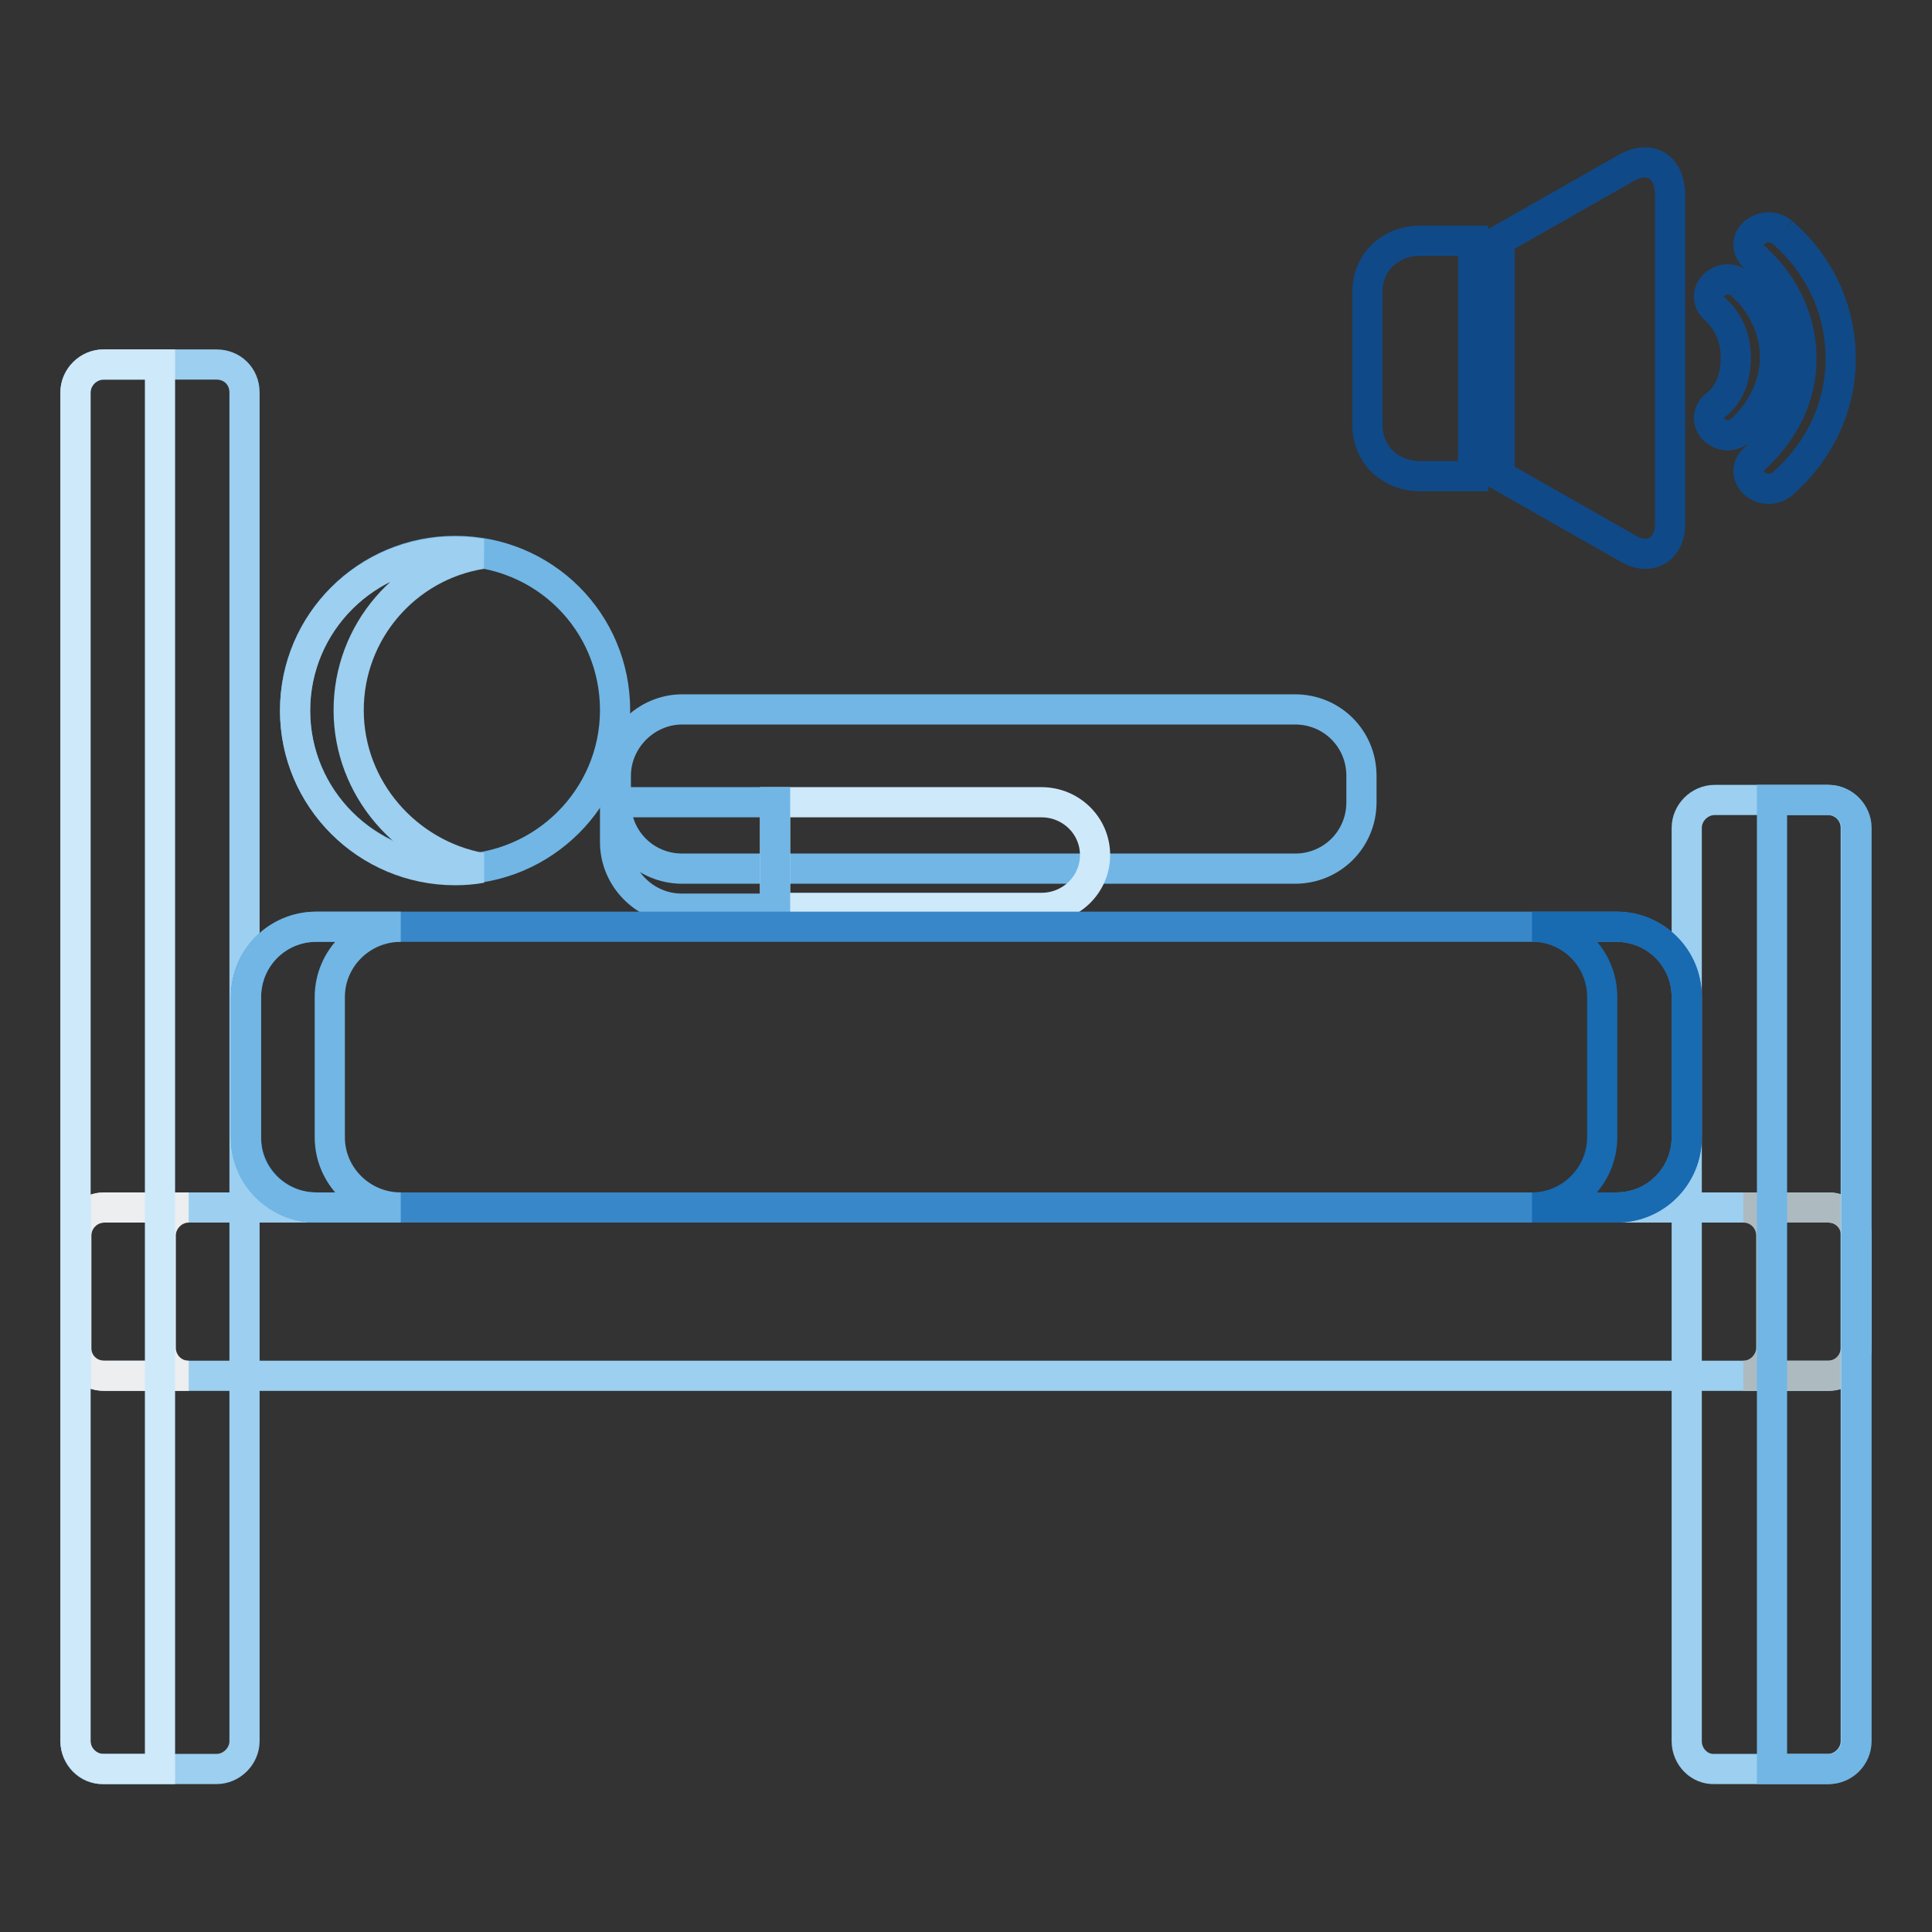 <?xml version="1.0" encoding="utf-8"?>
<!-- Svg Vector Icons : http://www.onlinewebfonts.com/icon -->
<!DOCTYPE svg PUBLIC "-//W3C//DTD SVG 1.1//EN" "http://www.w3.org/Graphics/SVG/1.1/DTD/svg11.dtd">
<svg version="1.1" xmlns="http://www.w3.org/2000/svg" xmlns:xlink="http://www.w3.org/1999/xlink" x="0px" y="0px" viewBox="0 0 256 256" enable-background="new 0 0 256 256" xml:space="preserve">
<rect x="0" y="0" width="256" height="256" fill="#333333" stroke="none"/>
<g> <path stroke-width="4" fill-opacity="0" stroke="#71b6e5"  d="M81.5,94.1c0,11.6-9.5,21.1-21.2,21.1c-11.7,0-21.2-9.4-21.2-21.1c0-11.6,9.5-21.1,21.2-21.1 C72.1,73,81.5,82.4,81.5,94.1"/> <path stroke-width="4" fill-opacity="0" stroke="#9ccff0"  d="M46.2,94.1c0-10.4,7.6-19.1,17.6-20.7c-1.1-0.2-2.3-0.3-3.5-0.3c-11.7,0-21.2,9.4-21.2,21.1 c0,11.6,9.5,21.1,21.2,21.1c1.2,0,2.4-0.1,3.5-0.3C53.9,113.2,46.2,104.5,46.2,94.1"/> <path stroke-width="4" fill-opacity="0" stroke="#71b6e5"  d="M171.6,115.1H90.4c-4.9,0-8.8-3.9-8.8-8.8v-3.5c0-4.8,4-8.8,8.8-8.8h81.2c4.9,0,8.8,3.9,8.8,8.8v3.5 C180.4,111.2,176.5,115.1,171.6,115.1"/> <path stroke-width="4" fill-opacity="0" stroke="#cee9fa"  d="M138,120.3h-35.3v-14H138c3.9,0,7.1,3.1,7.1,7C145.1,117.2,141.9,120.3,138,120.3"/> <path stroke-width="4" fill-opacity="0" stroke="#71b6e5"  d="M102.7,106.3H81.5v5.3c0,4.8,4,8.8,8.8,8.8h12.4L102.7,106.3L102.7,106.3z"/> <path stroke-width="4" fill-opacity="0" stroke="#9ccff0"  d="M242.3,182.3H13.8c-2.1,0-3.7-1.7-3.7-3.7v-14.9c0-2,1.7-3.7,3.7-3.7h228.5c2.1,0,3.7,1.7,3.7,3.7v14.9 C246,180.7,244.3,182.3,242.3,182.3"/> <path stroke-width="4" fill-opacity="0" stroke="#adbbc1"  d="M242.3,160H231c2.1,0,3.7,1.7,3.7,3.7v14.9c0,2-1.7,3.7-3.7,3.7h11.2c2.1,0,3.7-1.7,3.7-3.7v-14.9 C246,161.7,244.3,160,242.3,160"/> <path stroke-width="4" fill-opacity="0" stroke="#eceef0"  d="M13.8,182.3H25c-2.1,0-3.7-1.7-3.7-3.7v-14.9c0-2,1.7-3.7,3.7-3.7H13.8c-2.1,0-3.7,1.7-3.7,3.7v14.9 C10,180.7,11.7,182.3,13.8,182.3"/> <path stroke-width="4" fill-opacity="0" stroke="#9ccff0"  d="M10,230.7V52c0-2,1.7-3.7,3.7-3.7h15c2.1,0,3.7,1.6,3.7,3.7v178.7c0,2-1.7,3.7-3.7,3.7h-15 C11.7,234.5,10,232.8,10,230.7 M223.5,230.7v-121c0-2,1.7-3.7,3.7-3.7h15c2.1,0,3.7,1.7,3.7,3.7v121c0,2-1.7,3.7-3.7,3.7h-15 C225.2,234.5,223.5,232.8,223.5,230.7"/> <path stroke-width="4" fill-opacity="0" stroke="#71b6e5"  d="M234.8,106v128.4h7.5c2.1,0,3.7-1.7,3.7-3.7v-121c0-2-1.7-3.7-3.7-3.7L234.8,106L234.8,106z"/> <path stroke-width="4" fill-opacity="0" stroke="#cee9fa"  d="M10,52v178.7c0,2,1.7,3.7,3.7,3.7h7.5V48.3h-7.5C11.7,48.3,10,50,10,52"/> <path stroke-width="4" fill-opacity="0" stroke="#3888c9"  d="M214.2,122.8H41.9c-5.2,0-9.3,4.2-9.3,9.3v18.6c0,5.1,4.2,9.3,9.3,9.3h172.3c5.2,0,9.3-4.2,9.3-9.3v-18.6 C223.5,126.9,219.3,122.8,214.2,122.8"/> <path stroke-width="4" fill-opacity="0" stroke="#186ab1"  d="M214.2,122.8h-11.2c5.2,0,9.3,4.2,9.3,9.3v18.6c0,5.1-4.2,9.3-9.3,9.3h11.2c5.2,0,9.3-4.2,9.3-9.3v-18.6 C223.5,126.9,219.3,122.8,214.2,122.8"/> <path stroke-width="4" fill-opacity="0" stroke="#71b6e5"  d="M41.9,160h11.2c-5.2,0-9.4-4.2-9.4-9.3v-18.6c0-5.1,4.2-9.3,9.4-9.3H41.9c-5.2,0-9.3,4.2-9.3,9.3v18.6 C32.5,155.8,36.7,160,41.9,160"/> <path stroke-width="4" fill-opacity="0" stroke="#104987"  d="M236.2,30.8c-1.1-0.9-2.6-0.9-3.7,0c-1.1,0.9-1.1,2.3,0,3.3c3.7,3.3,6.2,8,6.2,13.4c0,5.4-2.5,9.8-6.2,13.3 c-1.1,0.9-1.1,2.3,0,3.3c1.1,0.9,2.6,0.9,3.7,0c4.8-4.2,7.7-10.1,7.7-16.6C243.9,40.9,241,35,236.2,30.8"/> <path stroke-width="4" fill-opacity="0" stroke="#104987"  d="M181.2,38.6v17.8c0,3.8,3,6.7,7,6.7h7V31.9h-7C184.2,31.9,181.2,34.8,181.2,38.6 M215.4,22.3l-16.7,9.5V63 l16.7,9.5c3.1,2,5.9,0.4,5.9-3.1V25.7C221.2,21.9,218.5,20.5,215.4,22.3 M230.7,37.7c-1-0.9-2.5-0.9-3.5,0c-1,0.9-1,2.3,0,3.2 c1.8,1.6,2.8,3.9,2.8,6.4c0,2.6-0.7,4.9-2.8,6.5c-1,0.9-1,2.3,0,3.2c1,0.9,2.5,0.9,3.5,0c2.8-2.6,4.5-6,4.5-9.7 C235.2,43.7,233.5,40.1,230.7,37.7"/></g>
</svg>